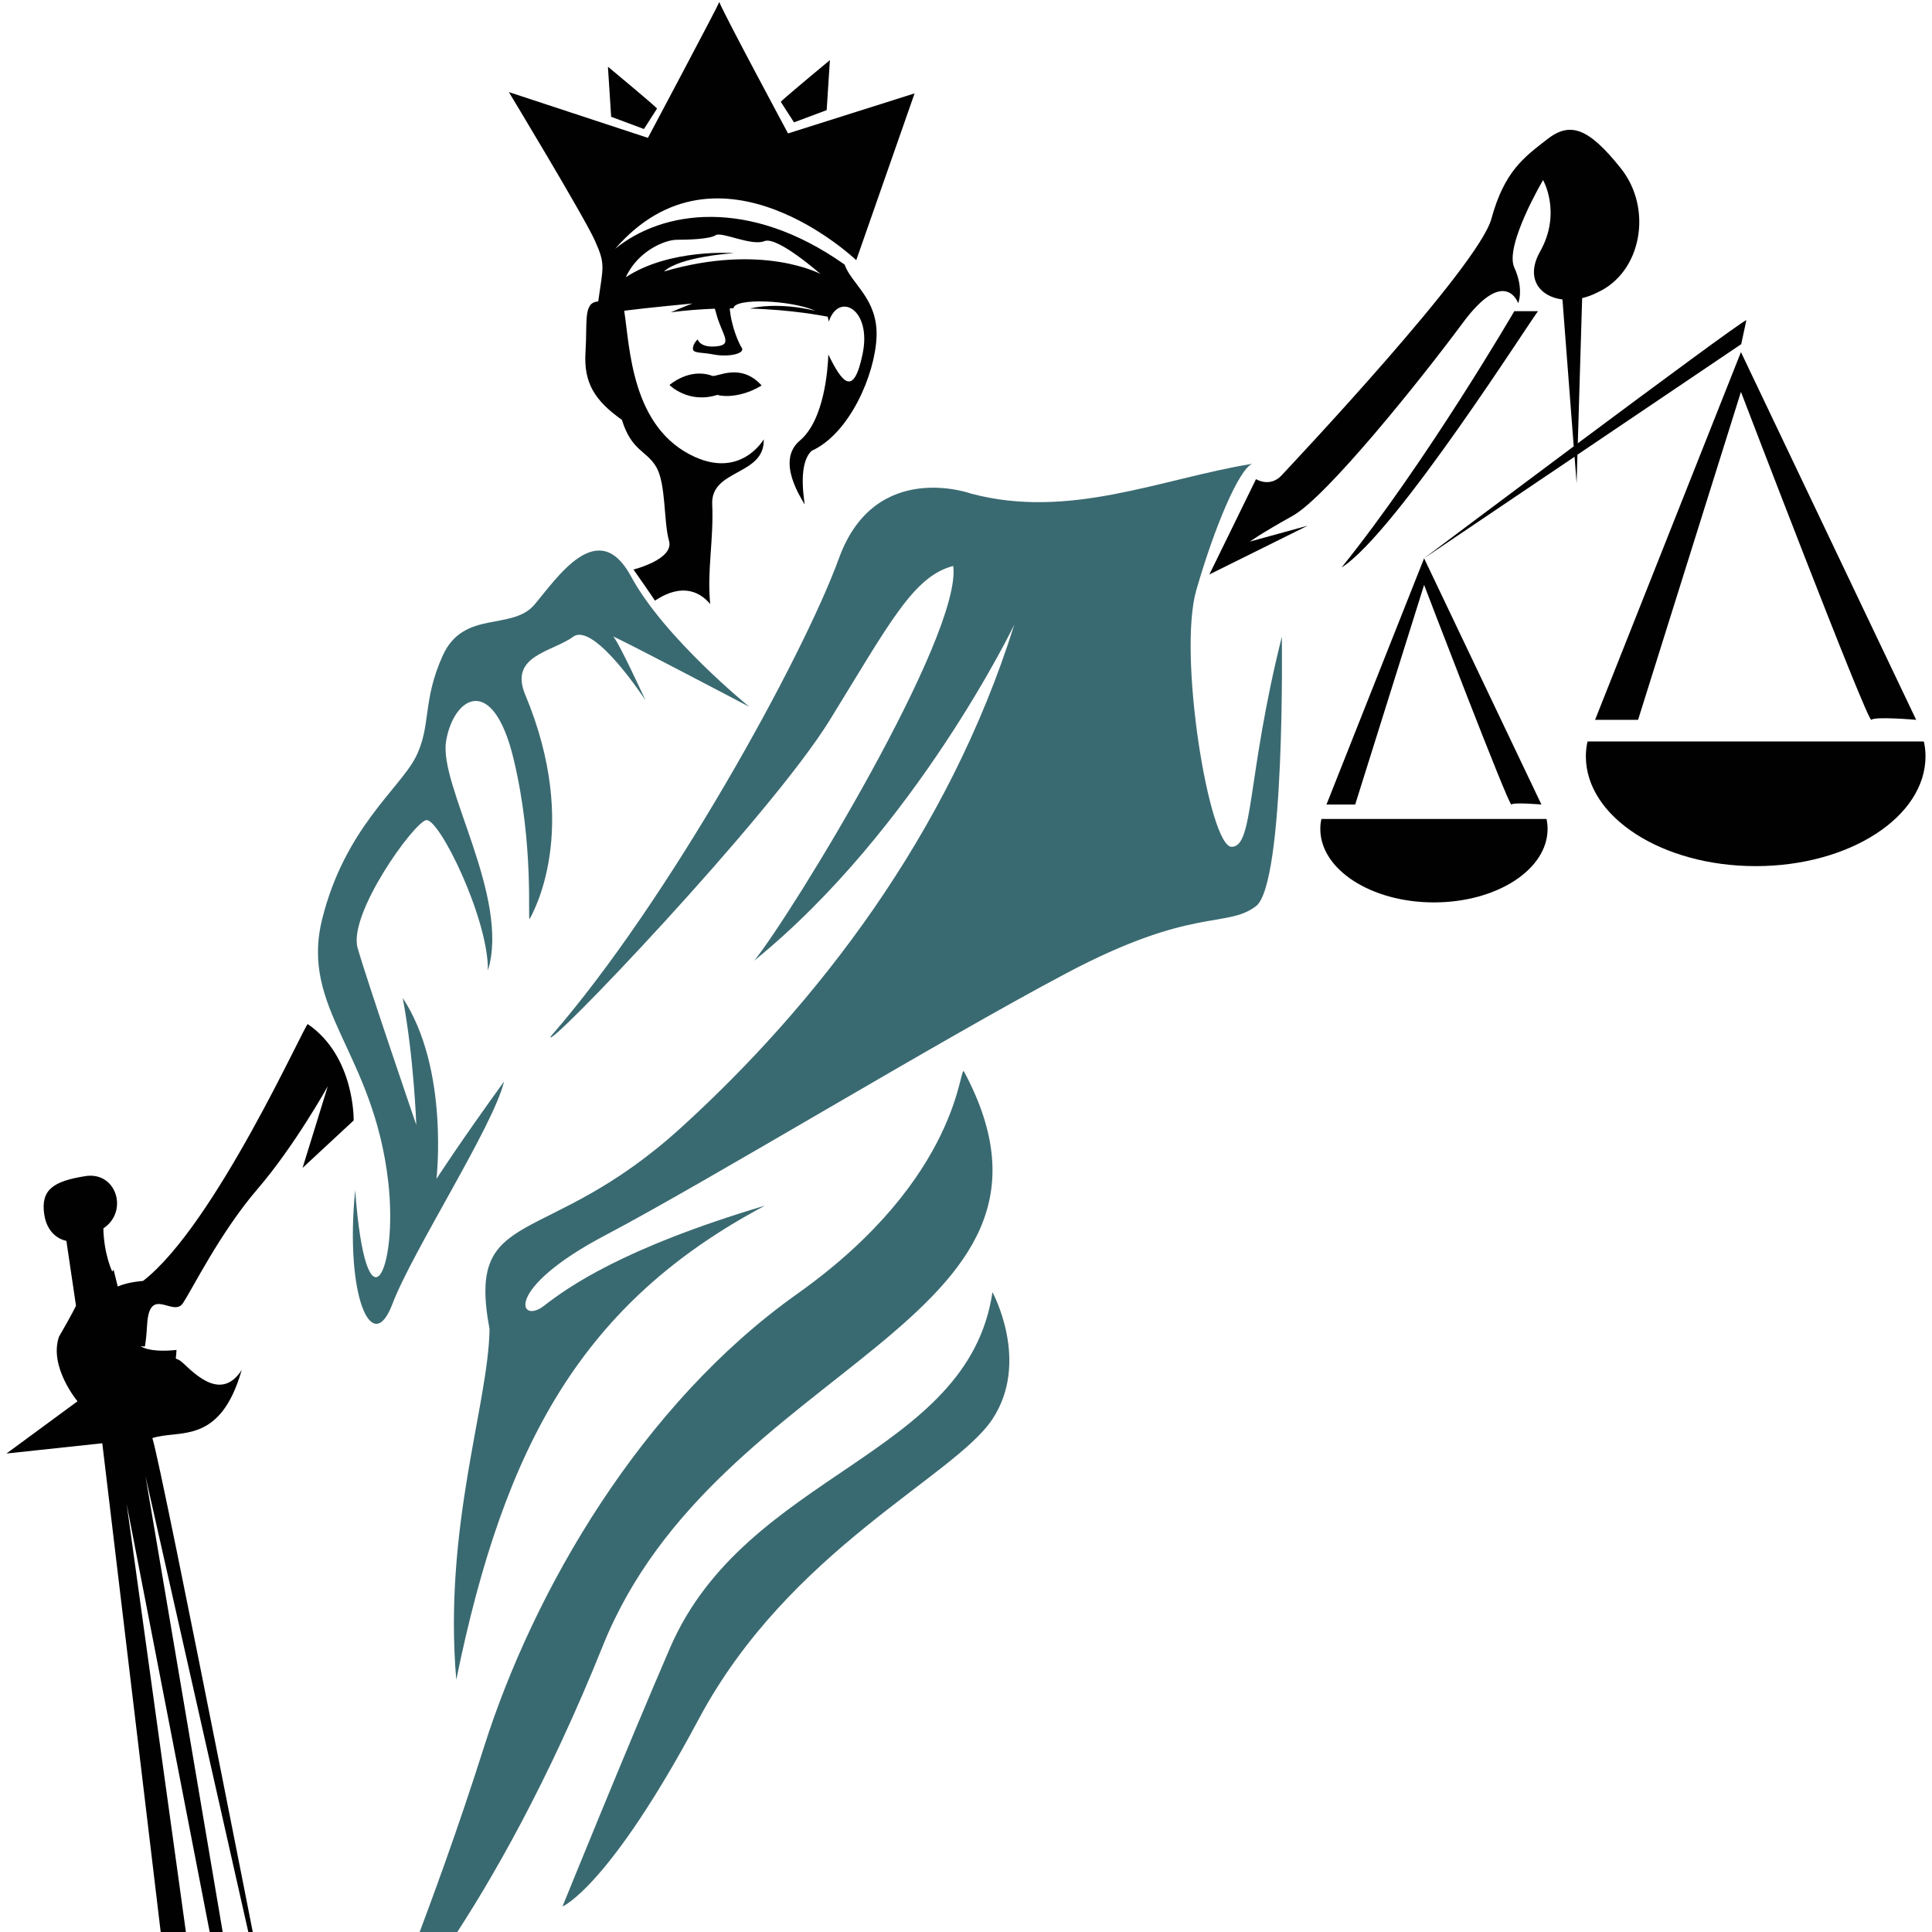 <?xml version="1.0" encoding="utf-8"?>
<!-- Generator: Adobe Illustrator 16.0.0, SVG Export Plug-In . SVG Version: 6.00 Build 0)  -->
<!DOCTYPE svg PUBLIC "-//W3C//DTD SVG 1.1//EN" "http://www.w3.org/Graphics/SVG/1.1/DTD/svg11.dtd">
<svg version="1.1" id="Calque_1" xmlns="http://www.w3.org/2000/svg" xmlns:xlink="http://www.w3.org/1999/xlink" x="0px" y="0px"
	 width="36px" height="36px" viewBox="0 0 36 36" enable-background="new 0 0 36 36" xml:space="preserve">
<g>
	<path fill="#3A6A71" d="M10.13,24.336c0.451-0.348,1.456-1.074,4.124-1.871c-3.396,1.803-4.851,4.434-5.752,8.834
		c-0.244-2.84,0.6-5.141,0.62-6.533c-0.44-2.337,1.033-1.451,3.563-3.749c2.527-2.296,4.993-5.477,6.214-9.376
		c0,0-1.833,3.814-4.845,6.259c0.715-0.886,3.875-6.069,3.708-7.354c-0.738,0.189-1.18,1.053-2.297,2.866
		c-1.116,1.813-5.351,6.237-5.203,5.9c2.19-2.509,4.698-7.059,5.372-8.913c0.675-1.853,2.465-1.2,2.465-1.2
		c1.836,0.486,3.534-0.279,5.233-0.557c-0.242,0.104-0.692,1.145-1.041,2.356c-0.347,1.213,0.242,4.781,0.658,4.781
		c0.417,0,0.278-1.281,0.936-3.914c0,0,0.069,4.607-0.484,5.022c-0.555,0.417-1.178,0-3.533,1.249
		c-2.357,1.246-6.688,3.88-8.593,4.883C9.369,24.025,9.68,24.683,10.13,24.336z"/>
	<path fill="#3A6A71" d="M6.618,22.176c0.204,2.76,0.81,1.514,0.615-0.166c-0.28-2.42-1.648-3.207-1.229-4.887
		c0.419-1.681,1.438-2.425,1.739-3.009c0.299-0.585,0.12-1.049,0.509-1.903c0.39-0.855,1.29-0.45,1.708-0.946
		c0.42-0.494,1.184-1.663,1.799-0.524c0.613,1.139,2.203,2.429,2.203,2.429s-2.623-1.379-2.534-1.305
		c0.091,0.075,0.6,1.184,0.6,1.184s-0.958-1.469-1.348-1.184c-0.391,0.285-1.186,0.346-0.9,1.063
		c1.065,2.534,0.134,4.107,0.09,4.195c-0.044,0.089,0.09-1.362-0.3-2.981c-0.389-1.617-1.124-1.154-1.258-0.328
		c-0.137,0.824,1.199,2.906,0.779,4.271c0.016-0.959-0.916-2.863-1.153-2.802c-0.24,0.059-1.454,1.752-1.274,2.382
		c0.18,0.629,1.093,3.296,1.093,3.296s-0.044-1.259-0.253-2.366c0.869,1.319,0.629,3.371,0.629,3.371s0.435-0.675,1.259-1.813
		c-0.195,0.824-1.708,3.162-2.083,4.152C6.933,25.293,6.423,24.154,6.618,22.176z"/>
	<path fill="#3A6A71" d="M14.85,24.113c3.08-2.184,3.019-4.324,3.115-4.143c2.507,4.695-4.595,5.381-6.732,10.697
		c-2.048,5.096-4.189,7.303-4.189,7.303s1.039-2.469,1.971-5.406C9.944,29.629,11.954,26.168,14.85,24.113z"/>
	<path fill="#3A6A71" d="M18.493,24.078c0,0,0.708,1.291,0,2.365c-0.707,1.072-3.787,2.434-5.47,5.584
		c-1.683,3.152-2.542,3.498-2.542,3.498s1.204-2.969,2.006-4.824C13.911,27.42,18.036,27.158,18.493,24.078z"/>
	<path fill="#010101" d="M22.535,10.704l0.869-1.776c0,0,0.263,0.166,0.482-0.076c0.221-0.239,3.662-3.887,3.904-4.775
		s0.611-1.148,1.037-1.48c0.426-0.334,0.767-0.223,1.373,0.537c0.607,0.759,0.384,1.942-0.43,2.313
		c-0.096,0.051-0.195,0.085-0.289,0.108L29.4,8.26c1.522-1.134,3.093-2.294,3.141-2.294l-0.096,0.447l-3.052,2.06l-0.015,0.533
		l-0.038-0.495l-2.805,1.892c0,0,1.362-1.022,2.789-2.086l-0.21-2.737c-0.429-0.052-0.695-0.398-0.417-0.892
		c0.407-0.722,0.056-1.333,0.056-1.333s-0.721,1.221-0.537,1.628c0.186,0.409,0.073,0.667,0.073,0.667s-0.241-0.704-1.036,0.371
		c-0.794,1.073-2.535,3.238-3.165,3.59c-0.628,0.351-0.797,0.48-0.797,0.48l1.074-0.295L22.535,10.704z"/>
	<path fill="#010101" d="M28.661,5.798c-0.073,0.057-2.646,4.135-3.663,4.777c1.591-1.977,3.219-4.777,3.219-4.777H28.661z"/>
	<path fill="#010101" d="M12.475,7.174c0,0,0.369-0.328,0.796-0.171c0.087,0.032,0.527-0.257,0.921,0.18
		c-0.464,0.282-0.851,0.178-0.819,0.173C12.827,7.533,12.475,7.174,12.475,7.174z"/>
	<path fill="#010101" d="M32.44,7.302l-1.917,6.111h-0.801l2.718-6.852l3.265,6.852c0,0-0.769-0.067-0.835,0
		C34.804,13.479,32.44,7.302,32.44,7.302z"/>
	<path fill="#010101" d="M35.848,13.816c0.021,0.09,0.031,0.181,0.031,0.276c0,1.129-1.417,2.047-3.164,2.047
		s-3.165-0.918-3.165-2.047c0-0.095,0.012-0.186,0.031-0.276H35.848z"/>
	<path fill="#010101" d="M28.163,14.991c-0.046,0.043-1.627-4.092-1.627-4.092l-1.284,4.092h-0.535l1.819-4.588l2.186,4.588
		C28.722,14.991,28.207,14.946,28.163,14.991z"/>
	<path fill="#010101" d="M28.817,15.26c0.013,0.059,0.02,0.121,0.02,0.185c0,0.757-0.946,1.37-2.118,1.37
		c-1.17,0-2.117-0.613-2.117-1.37c0-0.064,0.007-0.126,0.021-0.185H28.817z"/>
	<path fill="#010101" d="M11.388,2.176l-0.06-0.933c0,0,0.884,0.734,0.915,0.78l-0.244,0.381L11.388,2.176z"/>
	<path fill="#010101" d="M14.795,2.28l-0.246-0.382c0.031-0.046,0.915-0.778,0.915-0.778l-0.06,0.932L14.795,2.28z"/>
	<path fill="#010101" d="M1.444,26.111c0,0-0.539-0.646-0.344-1.205c0.242-0.416,0.316-0.576,0.316-0.576l-0.179-1.209
		c0,0-0.351-0.047-0.414-0.501C0.759,22.164,1,22.01,1.586,21.916c0.586-0.096,0.814,0.661,0.34,0.973
		c0.01,0.484,0.165,0.804,0.165,0.804s0.007-0.011,0.026-0.032c0.018,0.071,0.045,0.182,0.077,0.311
		c0.091-0.039,0.239-0.084,0.472-0.104c1.347-1.042,3.027-4.814,3.069-4.785c0.881,0.603,0.855,1.795,0.855,1.795l-0.952,0.884
		l0.47-1.521c0,0-0.615,1.107-1.31,1.915c-0.694,0.807-1.21,1.858-1.39,2.127c-0.178,0.27-0.621-0.34-0.666,0.393
		c-0.013,0.219-0.029,0.344-0.042,0.414c-0.025-0.002-0.052-0.004-0.081-0.004c0.166,0.096,0.455,0.092,0.67,0.068
		c-0.012,0.27-0.053,0.082,0.132,0.254c0.26,0.246,0.722,0.68,1.083,0.119c-0.405,1.416-1.167,1.105-1.665,1.27
		c0.171,0.5,2.435,12.072,2.435,12.072L2.711,27.508l3.099,18.297L2.36,28.025l2.454,17.729L6,47.848l0.791-3.121L6.18,49.141
		l-2.004-3.252l-2.27-18.996l-1.785,0.191L1.444,26.111z"/>
	<path fill="#010101" d="M15.955,4.848l1.087-3.108l-2.358,0.746c0,0-1.267-2.358-1.28-2.45c-0.029,0.085-1.331,2.533-1.331,2.533
		L9.482,1.716c0,0,1.4,2.317,1.602,2.765c0.201,0.449,0.156,0.477,0.063,1.136c-0.282,0.018-0.201,0.364-0.237,0.942
		c-0.037,0.577,0.174,0.906,0.678,1.264c0.183,0.587,0.458,0.567,0.64,0.878c0.184,0.312,0.137,1.026,0.238,1.375
		c0.101,0.347-0.662,0.536-0.662,0.536s0.395,0.564,0.399,0.579c0.006,0.013,0.578-0.468,1.031,0.064
		c-0.063-0.614,0.067-1.198,0.037-1.858c-0.03-0.662,0.981-0.529,0.96-1.211c0,0-0.412,0.723-1.284,0.328
		c-1.188-0.539-1.209-2.048-1.316-2.724l0,0c0.391-0.052,1.273-0.135,1.273-0.135S12.808,5.687,12.5,5.819
		c0.284-0.037,0.558-0.057,0.819-0.067c0.006,0.02,0.015,0.044,0.021,0.069c0.104,0.413,0.332,0.6,0.015,0.632
		C13.039,6.487,13,6.323,13,6.323s-0.089,0.081-0.089,0.174c0,0.092,0.171,0.065,0.372,0.106c0.296,0.06,0.619-0.016,0.535-0.129
		c-0.046-0.063-0.196-0.401-0.22-0.729c0.023,0,0.046,0,0.069,0c0.017-0.2,1.081-0.153,1.525,0.046
		c-0.683-0.165-1.147-0.057-1.147-0.057s-0.031,0.007-0.073,0.015c0.803,0.023,1.364,0.137,1.451,0.152
		c0.007,0.03,0.015,0.06,0.021,0.091c0.183-0.559,0.801-0.235,0.631,0.595c-0.169,0.829-0.385,0.54-0.64,0.019
		c-0.009,0.265-0.073,1.217-0.53,1.603c-0.458,0.383,0.044,1.097,0.081,1.18c0.038,0.082-0.156-0.714,0.138-0.989
		c0.706-0.319,1.181-1.418,1.209-2.123c0.028-0.707-0.466-0.981-0.595-1.347c-1.789-1.266-3.405-1.006-4.276-0.293
		C13.398,2.405,15.955,4.848,15.955,4.848z M13.675,4.717c0,0-1.191-0.092-2.014,0.449c0.227-0.496,0.736-0.698,0.949-0.698
		c0.215,0,0.614-0.012,0.725-0.085c0.108-0.074,0.669,0.208,0.909,0.11c0.239-0.098,1.046,0.613,1.046,0.613
		s-1.079-0.586-2.918-0.047C12.673,4.778,13.675,4.717,13.675,4.717z"/>
</g>
</svg>
